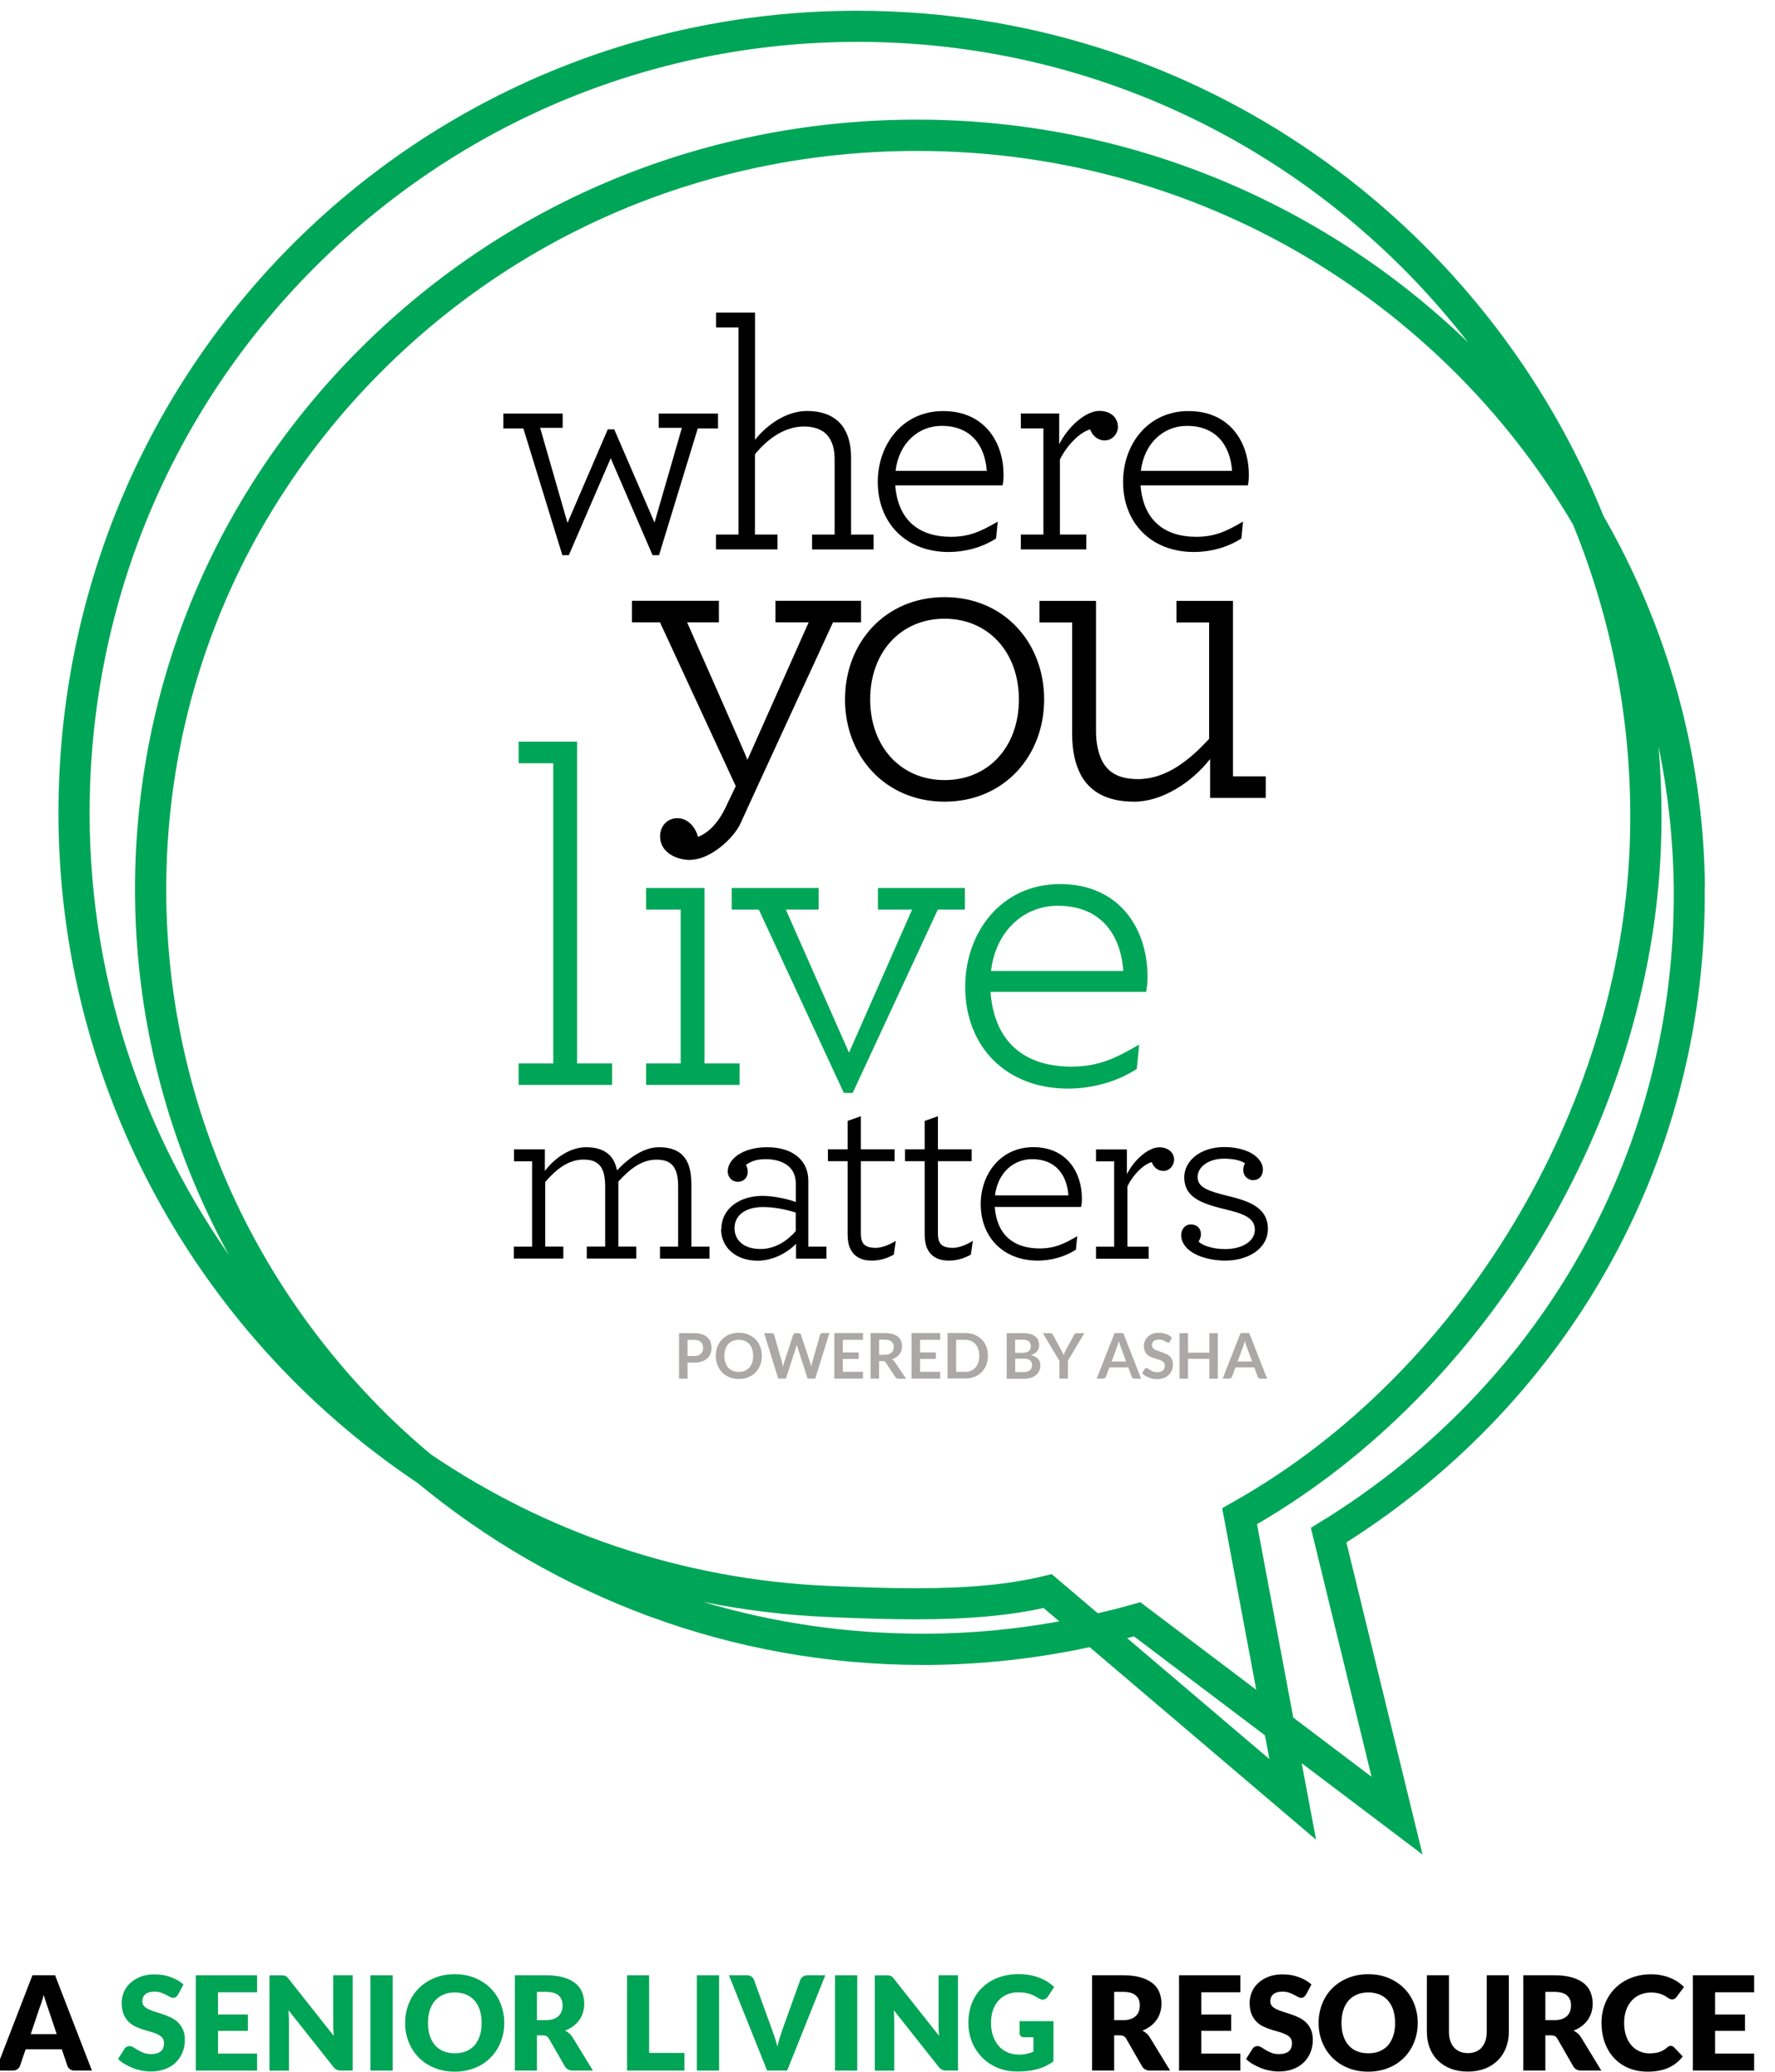 <?xml version="1.0" encoding="UTF-8"?>
<svg width="138" height="161" viewBox="0 0 138 161" fill="none" xmlns="http://www.w3.org/2000/svg">
<path d="M64.418 125.663C66.579 125.752 68.878 125.841 71.159 125.841C75.219 125.841 78.401 125.562 81.133 124.958L82.359 126C78.992 126.61 75.581 126.934 72.156 126.959H71.731C65.861 126.959 60.124 126.114 54.648 124.482C57.824 125.123 61.083 125.524 64.418 125.663ZM88.661 124.507L87.848 124.736C87.022 124.971 86.19 125.174 85.352 125.371L81.768 122.328L80.936 122.525C78.312 123.141 75.206 123.427 71.159 123.427C68.91 123.427 66.648 123.338 64.52 123.249C53.015 122.773 42.393 119.05 33.48 113.008C32.425 112.119 31.39 111.198 30.386 110.226C19.294 99.432 13.093 85.055 12.928 69.745C12.763 54.536 18.576 40.153 29.299 29.238C40.284 18.057 55.054 11.844 70.886 11.73H71.311C86.876 11.73 101.564 17.676 112.656 28.47C116.468 32.18 119.689 36.322 122.3 40.769C125.445 48.469 127.046 56.937 126.703 65.774C125.902 86.224 113.597 106.655 96.075 116.604L95.021 117.201L97.67 131.317L88.661 124.513V124.507ZM69.196 3.306C87.55 4.068 103.661 13.077 114.137 26.608C103.063 15.916 87.924 9.297 71.311 9.297H70.873C54.387 9.411 39.007 15.885 27.572 27.529C16.39 38.908 10.33 53.907 10.501 69.764C10.609 79.782 13.246 89.229 17.794 97.526C10.539 87.133 6.48 74.395 7.013 60.787C7.623 45.21 14.129 30.693 25.342 19.919C37.12 8.591 52.793 2.626 69.196 3.306ZM98.686 136.698L87.632 127.302C87.81 127.258 87.988 127.213 88.166 127.169L98.343 134.856L98.693 136.705L98.686 136.698ZM102.962 118.078L101.914 118.732L106.634 138.077L100.548 133.477L97.727 118.446C115.706 108.009 128.304 86.948 129.13 65.87C129.231 63.214 129.168 60.584 128.945 57.998C129.682 61.569 130.082 65.234 130.127 68.951C130.343 88.988 120.191 107.354 102.968 118.084M132.554 68.925C132.439 58.475 129.581 48.647 124.67 40.102C115.744 17.987 94.55 1.94 69.298 0.892C68.421 0.854 67.538 0.834 66.674 0.834C33.175 0.834 5.908 27.129 4.593 60.692C3.71 83.251 14.955 103.555 32.482 115.257C43.136 124.062 56.84 129.386 71.731 129.386H72.169C76.388 129.354 80.587 128.891 84.716 128.001L102.32 142.969L101.202 137.022L110.598 144.119L104.677 119.863C122.351 108.65 132.757 89.642 132.535 68.925" fill="#00A657"/>
<path d="M40.691 33.298H39.134V32.142H43.746V33.247H41.993L44.121 40.636L47.253 33.368H47.755L50.887 40.61L53.015 33.247H51.211V32.142H55.823V33.298H54.248L51.237 43.145H50.735L47.482 35.61L44.223 43.145H43.721L40.691 33.298Z" fill="black"/>
<path d="M55.671 25.452V24.296H58.701V34.175C59.73 32.891 61.236 31.939 62.735 31.939C64.038 31.939 64.914 32.364 65.467 33.069C65.944 33.698 66.166 34.55 66.166 35.534V41.544H67.919V42.7H63.136V41.544H64.889V35.712C64.889 34.88 64.711 34.308 64.362 33.876C63.962 33.374 63.307 33.145 62.507 33.145C61.001 33.145 59.673 34.099 58.695 35.306V41.538H60.448V42.694H55.665V41.538H57.418V25.452H55.665H55.671Z" fill="black"/>
<path d="M69.629 36.589H76.719C76.566 34.531 75.416 33.095 73.212 33.095C71.382 33.095 69.876 34.454 69.629 36.589ZM69.603 37.72C69.806 40.382 71.407 41.716 73.936 41.716C75.391 41.716 76.318 41.265 77.57 40.534L77.443 41.843C76.363 42.548 75.01 42.897 73.758 42.897C70.423 42.897 68.244 40.636 68.244 37.447C68.244 34.556 70.15 31.945 73.332 31.945C76.515 31.945 78.021 34.334 78.021 36.894C78.021 37.269 77.995 37.497 77.945 37.72H69.603Z" fill="black"/>
<path d="M86.921 33.145C86.921 33.724 86.47 34.225 85.892 34.225C85.314 34.225 84.913 33.825 84.761 33.368C83.935 33.597 82.957 34.6 82.404 35.706V41.538H84.456V42.694H79.367V41.538H81.121V33.292H79.367V32.135H82.347V34.524C83.096 33.063 84.45 31.932 85.479 31.932C86.406 31.932 86.908 32.51 86.908 33.139" fill="black"/>
<path d="M88.7 36.589H95.79C95.637 34.531 94.487 33.095 92.283 33.095C90.453 33.095 88.948 34.454 88.7 36.589ZM88.674 37.72C88.878 40.382 90.479 41.716 93.007 41.716C94.462 41.716 95.389 41.265 96.641 40.534L96.514 41.843C95.44 42.548 94.087 42.897 92.829 42.897C89.494 42.897 87.315 40.636 87.315 37.447C87.315 34.556 89.221 31.945 92.404 31.945C95.587 31.945 97.092 34.334 97.092 36.894C97.092 37.269 97.067 37.497 97.016 37.72H88.674Z" fill="black"/>
<path d="M40.322 82.641H43.016V59.313H40.322V57.636H44.865V82.641H47.59V84.312H40.322V82.641Z" fill="#00A657"/>
<path d="M50.233 82.641H52.92V70.685H50.233V69.008H54.775V82.641H57.501V84.312H50.233V82.641Z" fill="#00A657"/>
<path d="M58.993 70.685H56.884V69.008H63.644V70.685H61.096L66.007 81.803L70.912 70.685H68.256V69.008H75.016V70.685H72.913L66.293 84.935H65.607L58.993 70.685Z" fill="#00A657"/>
<path d="M77.049 75.456H87.334C87.118 72.464 85.447 70.387 82.245 70.387C79.59 70.387 77.411 72.356 77.049 75.456ZM77.01 77.095C77.303 80.958 79.628 82.889 83.3 82.889C85.409 82.889 86.749 82.235 88.566 81.174L88.382 83.067C86.819 84.09 84.856 84.598 83.039 84.598C78.205 84.598 75.041 81.32 75.041 76.689C75.041 72.496 77.805 68.703 82.417 68.703C87.029 68.703 89.214 72.165 89.214 75.882C89.214 76.428 89.176 76.759 89.106 77.083H77.004L77.01 77.095Z" fill="#00A657"/>
<path d="M39.96 96.878H41.37V90.246H39.96V89.318H42.361V90.995C43.13 89.985 44.337 89.153 45.551 89.153C46.662 89.153 47.348 89.534 47.711 90.201C47.831 90.423 47.914 90.684 47.971 90.951C48.937 89.921 50.112 89.153 51.217 89.153C52.469 89.153 53.13 89.617 53.473 90.385C53.676 90.849 53.752 91.415 53.752 92.043V96.878H55.163V97.812H51.313V96.878H52.723V92.183C52.723 91.675 52.66 91.275 52.539 90.97C52.297 90.385 51.834 90.118 51.046 90.118C49.896 90.118 48.987 90.824 48.079 91.815V96.872H49.47V97.805H45.62V96.872H47.05V92.177C47.05 91.669 46.986 91.268 46.866 90.963C46.624 90.379 46.16 90.112 45.373 90.112C44.166 90.112 43.213 90.9 42.387 91.853V96.872H43.797V97.805H39.947V96.872L39.96 96.878Z" fill="black"/>
<path d="M61.865 95.665V94.229C61.179 94.007 60.232 93.803 59.324 93.803C57.831 93.803 57.106 94.534 57.106 95.442C57.106 96.351 57.792 97.062 59.127 97.062C60.276 97.062 61.223 96.414 61.871 95.665M56.084 95.499C56.084 93.962 57.456 92.933 59.292 92.933C60.219 92.933 61.471 93.238 61.871 93.416V91.999C61.871 91.516 61.731 91.091 61.465 90.785C61.083 90.36 60.435 90.08 59.527 90.08C58.72 90.08 58.32 90.303 57.996 90.525C58.078 90.684 58.136 90.849 58.136 91.071C58.136 91.497 57.831 91.84 57.367 91.84C56.903 91.84 56.579 91.478 56.579 91.033C56.579 90.08 57.729 89.153 59.641 89.153C60.791 89.153 61.681 89.496 62.221 90.08C62.646 90.525 62.843 91.109 62.843 91.757V96.878H64.253V97.812H61.89V96.656C61.185 97.386 60.054 97.971 58.904 97.971C57.189 97.971 56.058 96.922 56.058 95.506" fill="black"/>
<path d="M66.103 97.037C65.963 96.751 65.899 96.351 65.899 95.944V90.239H64.368V89.312H65.899V87.107L66.928 86.745V89.312H69.552V90.239H66.928V95.843C66.928 96.128 66.966 96.351 67.049 96.529C67.208 96.834 67.532 96.973 68.097 96.973C68.58 96.973 69.184 96.713 69.647 96.427L69.489 97.501C69.108 97.704 68.561 97.964 67.773 97.964C66.948 97.964 66.382 97.64 66.103 97.031" fill="black"/>
<path d="M72.093 97.037C71.954 96.751 71.89 96.351 71.89 95.944V90.239H70.359V89.312H71.89V87.107L72.919 86.745V89.312H75.543V90.239H72.919V95.843C72.919 96.128 72.957 96.351 73.04 96.529C73.199 96.834 73.523 96.973 74.088 96.973C74.571 96.973 75.174 96.713 75.638 96.427L75.479 97.501C75.098 97.704 74.552 97.964 73.764 97.964C72.938 97.964 72.373 97.64 72.093 97.031" fill="black"/>
<path d="M77.36 92.895H83.065C82.944 91.237 82.016 90.08 80.244 90.08C78.77 90.08 77.563 91.173 77.36 92.895ZM77.341 93.803C77.5 95.951 78.789 97.018 80.829 97.018C81.998 97.018 82.747 96.656 83.751 96.065L83.649 97.113C82.785 97.678 81.692 97.964 80.682 97.964C78.001 97.964 76.248 96.141 76.248 93.575C76.248 91.249 77.779 89.147 80.339 89.147C82.9 89.147 84.113 91.071 84.113 93.13C84.113 93.435 84.094 93.613 84.049 93.797H77.334L77.341 93.803Z" fill="black"/>
<path d="M91.279 90.125C91.279 90.589 90.917 90.995 90.453 90.995C89.989 90.995 89.665 90.671 89.545 90.309C88.878 90.493 88.09 91.3 87.651 92.189V96.884H89.303V97.818H85.212V96.884H86.622V90.252H85.212V89.324H87.613V91.243C88.217 90.068 89.31 89.159 90.135 89.159C90.879 89.159 91.285 89.623 91.285 90.131" fill="black"/>
<path d="M97.467 91.719C97.022 91.719 96.66 91.395 96.66 90.932C96.66 90.792 96.679 90.589 96.799 90.404C96.475 90.182 95.891 90.042 95.167 90.042C93.877 90.042 93.109 90.747 93.109 91.459C93.109 92.31 93.998 92.571 95.446 92.933C96.996 93.314 98.572 93.784 98.572 95.499C98.572 97.037 97.041 97.964 95.262 97.964C94.055 97.964 92.88 97.602 92.295 97.011C92.016 96.725 91.832 96.382 91.832 95.982C91.832 95.538 92.136 95.15 92.581 95.15C93.083 95.15 93.369 95.493 93.369 95.9C93.369 96.103 93.305 96.287 93.185 96.484C93.426 96.745 94.195 97.069 95.243 97.069C96.552 97.069 97.562 96.484 97.562 95.55C97.562 94.616 96.571 94.299 95.402 94.013C93.483 93.549 92.073 93.104 92.073 91.484C92.073 90.214 93.325 89.14 95.18 89.14C96.368 89.14 97.276 89.483 97.759 89.972C98.038 90.252 98.184 90.557 98.184 90.9C98.184 91.383 97.879 91.707 97.46 91.707" fill="black"/>
<path d="M53.682 66.829C52.482 66.829 51.319 66.174 51.319 65.005C51.319 64.167 51.904 63.582 52.666 63.582C53.505 63.582 54.083 64.313 54.267 65.037C54.921 64.783 55.741 64.148 56.402 62.769C57.062 61.391 57.202 61.092 57.202 61.092L51.313 48.367H49.134V46.69H55.893V48.367H53.422C53.422 48.367 58.149 59.046 58.111 59.046L62.869 48.367H60.289V46.69H66.941V48.367H64.762C64.762 48.367 58.091 62.826 57.577 63.976C57.062 65.132 55.214 66.816 53.689 66.816" fill="black"/>
<path d="M79.215 54.352C79.215 50.705 76.852 48.081 73.434 48.081C70.016 48.081 67.653 50.705 67.653 54.352C67.653 57.998 70.016 60.622 73.434 60.622C76.852 60.622 79.215 58.036 79.215 54.352ZM65.696 54.352C65.696 49.943 68.821 46.404 73.44 46.404C78.059 46.404 81.178 49.943 81.178 54.352C81.178 58.761 78.052 62.299 73.44 62.299C68.828 62.299 65.696 58.761 65.696 54.352Z" fill="black"/>
<path d="M84.05 60.254C83.579 59.377 83.357 58.322 83.357 57.083V48.373H80.816V46.696H85.212V56.829C85.212 57.776 85.396 58.544 85.682 59.123C86.191 60.107 87.099 60.546 88.478 60.546C90.657 60.546 92.474 59.084 94.005 57.414V48.373H91.463V46.696H95.86V60.33H98.407V62.007H94.081V58.983C92.664 60.806 90.339 62.299 88.192 62.299C86.044 62.299 84.774 61.53 84.05 60.26" fill="black"/>
<path d="M53.454 105.893V107.138H52.793V103.6H53.943C54.178 103.6 54.381 103.625 54.559 103.682C54.731 103.739 54.877 103.816 54.985 103.917C55.093 104.019 55.182 104.133 55.233 104.273C55.283 104.413 55.315 104.565 55.315 104.73C55.315 104.896 55.29 105.061 55.233 105.201C55.175 105.34 55.093 105.467 54.978 105.569C54.864 105.671 54.724 105.753 54.553 105.81C54.381 105.868 54.178 105.893 53.949 105.893H53.454ZM53.454 105.378H53.949C54.07 105.378 54.178 105.366 54.267 105.334C54.356 105.302 54.432 105.258 54.489 105.207C54.546 105.15 54.591 105.08 54.623 105.004C54.654 104.921 54.667 104.832 54.667 104.737C54.667 104.641 54.654 104.559 54.623 104.483C54.591 104.406 54.546 104.343 54.489 104.286C54.432 104.235 54.356 104.19 54.267 104.165C54.178 104.14 54.07 104.121 53.949 104.121H53.454V105.391V105.378Z" fill="#ACA8A8"/>
<path d="M59.229 105.366C59.229 105.626 59.184 105.868 59.102 106.084C59.013 106.306 58.892 106.497 58.739 106.655C58.581 106.814 58.396 106.941 58.174 107.03C57.952 107.119 57.71 107.164 57.443 107.164C57.177 107.164 56.929 107.119 56.713 107.03C56.497 106.941 56.3 106.814 56.147 106.655C55.995 106.497 55.868 106.306 55.779 106.084C55.69 105.861 55.652 105.62 55.652 105.366C55.652 105.112 55.696 104.864 55.779 104.648C55.868 104.426 55.989 104.235 56.147 104.076C56.306 103.917 56.497 103.79 56.713 103.701C56.929 103.612 57.177 103.568 57.443 103.568C57.71 103.568 57.952 103.612 58.174 103.708C58.396 103.797 58.581 103.924 58.739 104.082C58.898 104.241 59.019 104.432 59.102 104.654C59.19 104.877 59.229 105.118 59.229 105.372V105.366ZM58.555 105.366C58.555 105.169 58.53 104.997 58.479 104.845C58.428 104.692 58.352 104.559 58.257 104.451C58.161 104.343 58.041 104.26 57.907 104.203C57.774 104.146 57.615 104.121 57.443 104.121C57.272 104.121 57.113 104.146 56.973 104.203C56.834 104.26 56.719 104.343 56.617 104.451C56.522 104.559 56.446 104.692 56.395 104.845C56.344 104.997 56.319 105.175 56.319 105.366C56.319 105.556 56.344 105.734 56.395 105.887C56.446 106.039 56.522 106.173 56.617 106.281C56.713 106.389 56.834 106.471 56.973 106.528C57.113 106.586 57.266 106.611 57.443 106.611C57.621 106.611 57.774 106.586 57.907 106.528C58.041 106.471 58.161 106.389 58.257 106.281C58.352 106.173 58.428 106.046 58.479 105.887C58.53 105.734 58.555 105.556 58.555 105.366Z" fill="#ACA8A8"/>
<path d="M59.419 103.6H59.972C60.029 103.6 60.073 103.612 60.118 103.638C60.156 103.663 60.181 103.701 60.194 103.746L60.797 105.861C60.81 105.912 60.823 105.969 60.836 106.033C60.848 106.096 60.861 106.16 60.874 106.23C60.886 106.16 60.899 106.096 60.918 106.033C60.937 105.969 60.95 105.912 60.969 105.861L61.661 103.746C61.674 103.708 61.7 103.676 61.738 103.644C61.776 103.612 61.82 103.6 61.877 103.6H62.068C62.125 103.6 62.17 103.612 62.208 103.638C62.246 103.663 62.271 103.701 62.284 103.746L62.977 105.861C63.015 105.963 63.04 106.084 63.072 106.211C63.085 106.147 63.097 106.084 63.11 106.026C63.123 105.969 63.135 105.912 63.148 105.861L63.752 103.746C63.764 103.708 63.79 103.67 63.828 103.638C63.866 103.606 63.917 103.593 63.968 103.593H64.482L63.383 107.132H62.786L62.011 104.718C62.011 104.718 61.992 104.654 61.979 104.616C61.967 104.578 61.96 104.54 61.947 104.502C61.935 104.54 61.928 104.578 61.916 104.616C61.903 104.654 61.897 104.686 61.884 104.718L61.102 107.132H60.505L59.406 103.593L59.419 103.6Z" fill="#ACA8A8"/>
<path d="M67.094 103.6V104.121H65.525V105.099H66.757V105.607H65.525V106.605H67.094V107.132H64.864V103.593H67.094V103.6Z" fill="#ACA8A8"/>
<path d="M68.345 105.753V107.132H67.684V103.593H68.764C69.005 103.593 69.215 103.619 69.387 103.669C69.558 103.72 69.698 103.79 69.812 103.879C69.92 103.968 70.003 104.076 70.054 104.203C70.105 104.33 70.13 104.464 70.13 104.616C70.13 104.737 70.111 104.851 70.079 104.953C70.047 105.061 69.996 105.156 69.927 105.245C69.863 105.334 69.781 105.404 69.679 105.474C69.584 105.537 69.469 105.588 69.349 105.633C69.431 105.677 69.501 105.747 69.564 105.836L70.448 107.145H69.857C69.8 107.145 69.749 107.132 69.711 107.113C69.672 107.087 69.634 107.056 69.609 107.017L68.866 105.887C68.84 105.842 68.808 105.817 68.777 105.798C68.745 105.779 68.694 105.772 68.631 105.772H68.351L68.345 105.753ZM68.345 105.283H68.758C68.885 105.283 68.993 105.27 69.082 105.239C69.171 105.207 69.247 105.162 69.31 105.112C69.374 105.061 69.412 104.991 69.444 104.915C69.476 104.838 69.488 104.756 69.488 104.667C69.488 104.489 69.431 104.349 69.31 104.254C69.19 104.159 69.012 104.108 68.77 104.108H68.351V105.283H68.345Z" fill="#ACA8A8"/>
<path d="M73.097 103.6V104.121H71.528V105.099H72.76V105.607H71.528V106.605H73.097V107.132H70.867V103.593H73.097V103.6Z" fill="#ACA8A8"/>
<path d="M76.807 105.366C76.807 105.626 76.763 105.861 76.68 106.077C76.591 106.293 76.471 106.477 76.318 106.636C76.159 106.795 75.975 106.916 75.753 106.998C75.53 107.087 75.289 107.125 75.022 107.125H73.669V103.587H75.022C75.289 103.587 75.53 103.631 75.753 103.72C75.975 103.809 76.159 103.93 76.318 104.082C76.477 104.235 76.598 104.425 76.68 104.641C76.769 104.857 76.807 105.099 76.807 105.353V105.366ZM76.134 105.366C76.134 105.169 76.109 104.997 76.058 104.845C76.007 104.692 75.931 104.559 75.835 104.451C75.74 104.343 75.626 104.26 75.486 104.203C75.346 104.146 75.194 104.121 75.022 104.121H74.336V106.611H75.022C75.194 106.611 75.353 106.585 75.486 106.528C75.626 106.471 75.74 106.389 75.835 106.281C75.931 106.173 76.007 106.045 76.058 105.887C76.109 105.734 76.134 105.556 76.134 105.366Z" fill="#ACA8A8"/>
<path d="M78.268 107.138V103.6H79.488C79.716 103.6 79.92 103.625 80.079 103.663C80.237 103.701 80.377 103.771 80.485 103.854C80.593 103.936 80.669 104.032 80.714 104.152C80.765 104.267 80.79 104.4 80.79 104.546C80.79 104.629 80.778 104.711 80.752 104.788C80.727 104.864 80.689 104.934 80.638 104.997C80.587 105.061 80.523 105.124 80.441 105.175C80.365 105.226 80.269 105.277 80.155 105.315C80.638 105.423 80.885 105.683 80.885 106.103C80.885 106.255 80.86 106.395 80.803 106.522C80.746 106.649 80.663 106.757 80.555 106.852C80.447 106.941 80.314 107.017 80.148 107.068C79.99 107.119 79.805 107.145 79.602 107.145H78.268V107.138ZM78.929 105.131H79.456C79.678 105.131 79.85 105.093 79.964 105.01C80.079 104.927 80.136 104.8 80.136 104.622C80.136 104.445 80.085 104.305 79.977 104.229C79.869 104.152 79.71 104.108 79.488 104.108H78.922V105.131H78.929ZM78.929 105.588V106.624H79.596C79.716 106.624 79.818 106.611 79.901 106.579C79.983 106.547 80.047 106.509 80.098 106.465C80.148 106.42 80.18 106.357 80.206 106.293C80.231 106.23 80.237 106.16 80.237 106.084C80.237 106.007 80.225 105.937 80.199 105.874C80.174 105.81 80.136 105.76 80.085 105.715C80.034 105.671 79.964 105.639 79.882 105.613C79.799 105.588 79.704 105.582 79.583 105.582H78.916L78.929 105.588Z" fill="#ACA8A8"/>
<path d="M83.026 105.76V107.132H82.366V105.76L81.076 103.6H81.654C81.712 103.6 81.756 103.612 81.788 103.644C81.82 103.669 81.851 103.708 81.87 103.752L82.518 104.934C82.556 105.004 82.588 105.067 82.614 105.131C82.639 105.194 82.664 105.258 82.69 105.315C82.709 105.251 82.734 105.188 82.76 105.131C82.785 105.067 82.817 105.004 82.855 104.934L83.497 103.752C83.516 103.714 83.541 103.682 83.579 103.65C83.617 103.619 83.662 103.606 83.719 103.606H84.303L83.014 105.766L83.026 105.76Z" fill="#ACA8A8"/>
<path d="M88.712 107.138H88.204C88.147 107.138 88.102 107.125 88.064 107.094C88.026 107.062 88.001 107.03 87.988 106.986L87.721 106.261H86.254L85.987 106.986C85.974 107.024 85.949 107.056 85.911 107.087C85.873 107.119 85.828 107.132 85.771 107.132H85.263L86.654 103.593H87.327L88.719 107.132L88.712 107.138ZM86.425 105.804H87.55L87.118 104.629C87.099 104.578 87.08 104.514 87.054 104.445C87.029 104.375 87.01 104.298 86.984 104.216C86.959 104.298 86.94 104.375 86.915 104.451C86.889 104.521 86.87 104.584 86.851 104.641L86.419 105.81L86.425 105.804Z" fill="#ACA8A8"/>
<path d="M90.968 104.241C90.949 104.279 90.93 104.305 90.904 104.318C90.879 104.33 90.853 104.343 90.822 104.343C90.79 104.343 90.752 104.33 90.713 104.305C90.675 104.279 90.625 104.254 90.567 104.222C90.51 104.19 90.447 104.165 90.37 104.14C90.294 104.114 90.212 104.102 90.11 104.102C90.021 104.102 89.939 104.114 89.869 104.133C89.799 104.152 89.742 104.184 89.697 104.222C89.653 104.26 89.614 104.305 89.595 104.362C89.57 104.419 89.564 104.476 89.564 104.54C89.564 104.622 89.589 104.692 89.633 104.75C89.678 104.807 89.742 104.851 89.818 104.889C89.894 104.927 89.983 104.966 90.078 104.997C90.174 105.029 90.275 105.061 90.377 105.099C90.478 105.137 90.58 105.175 90.675 105.22C90.771 105.264 90.86 105.328 90.936 105.398C91.012 105.467 91.076 105.556 91.12 105.658C91.165 105.76 91.19 105.887 91.19 106.033C91.19 106.192 91.165 106.344 91.107 106.484C91.05 106.624 90.974 106.744 90.866 106.846C90.758 106.948 90.631 107.03 90.478 107.087C90.326 107.145 90.154 107.176 89.957 107.176C89.843 107.176 89.735 107.164 89.627 107.145C89.519 107.119 89.411 107.094 89.309 107.049C89.208 107.005 89.113 106.96 89.03 106.903C88.941 106.846 88.865 106.782 88.795 106.713L88.986 106.395C88.986 106.395 89.024 106.35 89.049 106.338C89.074 106.325 89.1 106.312 89.132 106.312C89.17 106.312 89.214 106.331 89.265 106.363C89.316 106.395 89.367 106.433 89.43 106.478C89.494 106.516 89.57 106.554 89.659 106.586C89.748 106.617 89.85 106.636 89.97 106.636C90.161 106.636 90.301 106.592 90.409 106.503C90.51 106.414 90.561 106.287 90.561 106.122C90.561 106.026 90.536 105.95 90.491 105.893C90.447 105.836 90.383 105.785 90.307 105.747C90.231 105.709 90.142 105.671 90.046 105.645C89.951 105.62 89.85 105.588 89.748 105.556C89.646 105.525 89.545 105.486 89.449 105.442C89.354 105.398 89.265 105.334 89.189 105.264C89.113 105.188 89.049 105.099 89.005 104.991C88.96 104.883 88.935 104.743 88.935 104.584C88.935 104.457 88.96 104.33 89.011 104.21C89.062 104.089 89.138 103.981 89.233 103.886C89.335 103.79 89.456 103.714 89.595 103.657C89.735 103.6 89.9 103.574 90.085 103.574C90.294 103.574 90.485 103.606 90.663 103.67C90.841 103.733 90.987 103.828 91.114 103.943L90.955 104.254L90.968 104.241Z" fill="#ACA8A8"/>
<path d="M94.684 107.138H94.023V105.594H92.365V107.138H91.705V103.6H92.365V105.118H94.023V103.6H94.684V107.138Z" fill="#ACA8A8"/>
<path d="M98.509 107.138H98.001C97.943 107.138 97.899 107.125 97.861 107.094C97.823 107.062 97.797 107.03 97.784 106.986L97.518 106.261H96.05L95.783 106.986C95.771 107.024 95.745 107.056 95.707 107.087C95.669 107.119 95.624 107.132 95.567 107.132H95.059L96.45 103.593H97.124L98.515 107.132L98.509 107.138ZM96.222 105.804H97.346L96.914 104.629C96.895 104.578 96.876 104.514 96.851 104.445C96.825 104.375 96.806 104.298 96.781 104.216C96.755 104.298 96.736 104.375 96.711 104.451C96.685 104.521 96.666 104.584 96.647 104.641L96.215 105.81L96.222 105.804Z" fill="#ACA8A8"/>
<path d="M7.147 160.909H5.813C5.667 160.909 5.54 160.878 5.444 160.808C5.349 160.738 5.279 160.649 5.241 160.541L4.803 159.251H1.995L1.556 160.541C1.524 160.636 1.455 160.719 1.359 160.795C1.264 160.871 1.143 160.909 0.997 160.909H-0.343L2.522 153.502H4.282L7.147 160.909ZM2.389 158.076H4.409L3.729 156.049C3.684 155.922 3.634 155.77 3.576 155.592C3.519 155.421 3.456 155.23 3.399 155.027C3.341 155.236 3.291 155.427 3.233 155.598C3.176 155.77 3.119 155.929 3.068 156.056L2.389 158.076Z" fill="black"/>
<path d="M13.836 155.008C13.786 155.09 13.735 155.147 13.678 155.192C13.62 155.236 13.55 155.255 13.462 155.255C13.385 155.255 13.303 155.23 13.207 155.179C13.118 155.128 13.017 155.078 12.902 155.014C12.788 154.95 12.661 154.9 12.515 154.849C12.369 154.798 12.204 154.773 12.02 154.773C11.695 154.773 11.46 154.842 11.302 154.976C11.143 155.109 11.066 155.3 11.066 155.535C11.066 155.681 11.111 155.808 11.206 155.903C11.302 156.005 11.429 156.088 11.581 156.158C11.734 156.227 11.911 156.291 12.108 156.354C12.305 156.412 12.509 156.482 12.718 156.551C12.928 156.621 13.125 156.71 13.328 156.806C13.525 156.907 13.703 157.028 13.855 157.18C14.008 157.333 14.135 157.517 14.23 157.739C14.326 157.955 14.37 158.222 14.37 158.527C14.37 158.87 14.313 159.188 14.192 159.486C14.071 159.785 13.9 160.046 13.678 160.268C13.455 160.49 13.176 160.662 12.845 160.789C12.515 160.916 12.14 160.979 11.721 160.979C11.492 160.979 11.257 160.954 11.016 160.91C10.774 160.865 10.546 160.795 10.323 160.706C10.101 160.617 9.891 160.516 9.694 160.401C9.497 160.281 9.326 160.154 9.18 160.007L9.688 159.207C9.726 159.143 9.777 159.099 9.847 159.061C9.917 159.023 9.987 159.004 10.063 159.004C10.164 159.004 10.266 159.035 10.368 159.099C10.469 159.162 10.59 159.232 10.717 159.315C10.851 159.391 10.997 159.461 11.168 159.531C11.34 159.601 11.537 159.626 11.765 159.626C12.077 159.626 12.318 159.556 12.49 159.423C12.661 159.29 12.75 159.067 12.75 158.769C12.75 158.597 12.706 158.457 12.61 158.349C12.515 158.241 12.388 158.152 12.236 158.082C12.083 158.013 11.905 157.949 11.708 157.892C11.511 157.841 11.308 157.778 11.105 157.714C10.895 157.65 10.698 157.568 10.501 157.473C10.304 157.377 10.126 157.25 9.974 157.091C9.821 156.933 9.694 156.736 9.599 156.501C9.504 156.266 9.459 155.973 9.459 155.63C9.459 155.351 9.516 155.084 9.624 154.817C9.739 154.55 9.898 154.315 10.12 154.112C10.342 153.909 10.603 153.743 10.92 153.616C11.238 153.496 11.594 153.432 12 153.432C12.229 153.432 12.451 153.451 12.661 153.483C12.877 153.521 13.08 153.572 13.271 153.642C13.462 153.712 13.646 153.794 13.811 153.89C13.976 153.985 14.129 154.093 14.262 154.22L13.836 155.02V155.008Z" fill="#00A455"/>
<path d="M19.986 153.502V154.823H16.949V156.551H19.274V157.822H16.949V159.588H19.986V160.909H15.221V153.502H19.986Z" fill="#00A455"/>
<path d="M22.051 153.515C22.102 153.521 22.146 153.534 22.191 153.553C22.235 153.572 22.273 153.597 22.305 153.629C22.343 153.661 22.381 153.705 22.432 153.769L25.951 158.216C25.939 158.076 25.926 157.936 25.92 157.803C25.913 157.669 25.907 157.542 25.907 157.422V153.502H27.419V160.909H26.523C26.39 160.909 26.282 160.89 26.186 160.846C26.098 160.808 26.009 160.732 25.92 160.624L22.425 156.215C22.438 156.342 22.445 156.469 22.451 156.596C22.457 156.723 22.464 156.837 22.464 156.945V160.916H20.952V153.508H21.854C21.93 153.508 21.994 153.508 22.044 153.521L22.051 153.515Z" fill="#00A455"/>
<path d="M30.526 160.909H28.798V153.502H30.526V160.909Z" fill="#00A455"/>
<path d="M39.204 157.206C39.204 157.739 39.108 158.241 38.924 158.699C38.74 159.162 38.479 159.563 38.143 159.899C37.806 160.242 37.406 160.509 36.929 160.7C36.453 160.89 35.932 160.992 35.354 160.992C34.776 160.992 34.255 160.897 33.778 160.7C33.302 160.503 32.895 160.242 32.559 159.899C32.222 159.556 31.961 159.156 31.777 158.699C31.593 158.241 31.498 157.739 31.498 157.206C31.498 156.672 31.593 156.17 31.777 155.713C31.961 155.249 32.222 154.849 32.559 154.512C32.895 154.175 33.302 153.909 33.778 153.712C34.255 153.515 34.776 153.419 35.354 153.419C35.932 153.419 36.453 153.515 36.929 153.712C37.406 153.909 37.806 154.175 38.143 154.512C38.479 154.849 38.74 155.249 38.924 155.713C39.108 156.177 39.204 156.672 39.204 157.199V157.206ZM37.444 157.206C37.444 156.837 37.399 156.513 37.304 156.215C37.209 155.922 37.075 155.675 36.898 155.471C36.72 155.268 36.504 155.109 36.243 155.001C35.983 154.893 35.691 154.836 35.367 154.836C35.042 154.836 34.738 154.887 34.477 155.001C34.217 155.116 34.001 155.268 33.823 155.471C33.645 155.675 33.511 155.922 33.416 156.215C33.321 156.507 33.276 156.837 33.276 157.206C33.276 157.574 33.321 157.905 33.416 158.197C33.511 158.489 33.645 158.737 33.823 158.94C34.001 159.143 34.217 159.296 34.477 159.404C34.738 159.512 35.03 159.563 35.367 159.563C35.703 159.563 35.989 159.512 36.243 159.404C36.497 159.296 36.72 159.143 36.898 158.94C37.075 158.737 37.209 158.489 37.304 158.197C37.399 157.905 37.444 157.574 37.444 157.206Z" fill="#00A455"/>
<path d="M41.745 158.171V160.909H40.03V153.502H42.438C42.971 153.502 43.429 153.559 43.81 153.667C44.185 153.775 44.496 153.934 44.737 154.125C44.979 154.321 45.15 154.55 45.258 154.823C45.366 155.09 45.423 155.382 45.423 155.7C45.423 155.941 45.392 156.17 45.328 156.38C45.265 156.596 45.169 156.793 45.042 156.971C44.915 157.155 44.756 157.314 44.572 157.453C44.388 157.593 44.172 157.714 43.937 157.803C44.051 157.86 44.159 157.93 44.261 158.019C44.362 158.108 44.445 158.209 44.521 158.33L46.097 160.909H44.54C44.255 160.909 44.045 160.801 43.918 160.585L42.685 158.438C42.628 158.343 42.565 158.273 42.495 158.235C42.425 158.197 42.317 158.171 42.19 158.171H41.751H41.745ZM41.745 156.99H42.438C42.673 156.99 42.87 156.958 43.035 156.901C43.2 156.844 43.333 156.761 43.441 156.653C43.549 156.545 43.626 156.424 43.67 156.285C43.715 156.145 43.74 155.992 43.74 155.827C43.74 155.503 43.632 155.249 43.422 155.065C43.213 154.881 42.882 154.792 42.438 154.792H41.745V156.99Z" fill="#00A455"/>
<path d="M50.468 159.537H53.212V160.909H48.752V153.502H50.468V159.537Z" fill="#00A455"/>
<path d="M55.906 160.909H54.178V153.502H55.906V160.909Z" fill="#00A455"/>
<path d="M56.668 153.502H58.053C58.199 153.502 58.326 153.534 58.421 153.604C58.517 153.673 58.587 153.762 58.625 153.87L60.06 157.835C60.124 158.006 60.188 158.197 60.257 158.4C60.321 158.603 60.384 158.819 60.442 159.042C60.486 158.819 60.543 158.603 60.607 158.4C60.67 158.197 60.734 158.006 60.791 157.835L62.214 153.87C62.246 153.775 62.316 153.693 62.411 153.616C62.506 153.54 62.627 153.502 62.773 153.502H64.164L61.198 160.909H59.641L56.674 153.502H56.668Z" fill="#00A455"/>
<path d="M66.648 160.909H64.92V153.502H66.648V160.909Z" fill="#00A455"/>
<path d="M69.113 153.515C69.164 153.521 69.209 153.534 69.253 153.553C69.291 153.572 69.336 153.597 69.367 153.629C69.406 153.661 69.444 153.705 69.494 153.769L73.014 158.216C73.001 158.076 72.989 157.936 72.982 157.803C72.976 157.669 72.969 157.542 72.969 157.422V153.502H74.481V160.909H73.586C73.452 160.909 73.344 160.89 73.249 160.846C73.16 160.808 73.071 160.732 72.982 160.624L69.488 156.215C69.501 156.342 69.507 156.469 69.513 156.596C69.52 156.723 69.526 156.837 69.526 156.945V160.916H68.014V153.508H68.916C68.993 153.508 69.056 153.508 69.107 153.521L69.113 153.515Z" fill="#00A455"/>
<path d="M79.196 159.671C79.431 159.671 79.64 159.652 79.825 159.607C80.009 159.569 80.18 159.512 80.346 159.442V158.318H79.615C79.507 158.318 79.424 158.292 79.361 158.229C79.297 158.171 79.272 158.095 79.272 158.013V157.066H81.902V160.192C81.711 160.331 81.514 160.452 81.311 160.547C81.108 160.649 80.885 160.732 80.657 160.795C80.422 160.859 80.18 160.91 79.913 160.935C79.653 160.967 79.367 160.979 79.069 160.979C78.529 160.979 78.027 160.884 77.563 160.694C77.099 160.503 76.705 160.236 76.369 159.899C76.032 159.563 75.765 159.163 75.575 158.699C75.384 158.235 75.289 157.733 75.289 157.193C75.289 156.653 75.377 156.132 75.562 155.668C75.746 155.205 76.007 154.804 76.35 154.474C76.693 154.137 77.099 153.877 77.582 153.693C78.065 153.508 78.605 153.413 79.202 153.413C79.507 153.413 79.799 153.438 80.072 153.489C80.346 153.54 80.593 153.61 80.822 153.699C81.051 153.788 81.26 153.89 81.451 154.017C81.641 154.137 81.813 154.271 81.959 154.411L81.464 155.166C81.413 155.236 81.362 155.294 81.292 155.332C81.229 155.37 81.152 155.395 81.076 155.395C80.975 155.395 80.867 155.363 80.758 155.294C80.625 155.211 80.498 155.141 80.377 155.084C80.257 155.027 80.136 154.976 80.009 154.938C79.882 154.9 79.748 154.874 79.615 154.855C79.475 154.836 79.323 154.83 79.145 154.83C78.821 154.83 78.535 154.887 78.275 155.001C78.014 155.116 77.798 155.274 77.614 155.484C77.43 155.694 77.29 155.942 77.195 156.227C77.093 156.52 77.048 156.837 77.048 157.193C77.048 157.587 77.099 157.936 77.213 158.241C77.322 158.546 77.474 158.8 77.665 159.016C77.855 159.226 78.084 159.385 78.344 159.499C78.605 159.614 78.897 159.664 79.208 159.664L79.196 159.671Z" fill="#00A455"/>
<path d="M86.622 158.171V160.909H84.907V153.502H87.314C87.848 153.502 88.306 153.559 88.687 153.667C89.062 153.775 89.373 153.934 89.614 154.125C89.856 154.315 90.027 154.55 90.135 154.823C90.243 155.09 90.3 155.382 90.3 155.7C90.3 155.941 90.269 156.17 90.205 156.38C90.142 156.589 90.046 156.793 89.919 156.971C89.792 157.155 89.633 157.314 89.449 157.453C89.265 157.593 89.055 157.714 88.814 157.803C88.928 157.86 89.036 157.93 89.138 158.019C89.239 158.101 89.322 158.209 89.398 158.33L90.974 160.909H89.417C89.131 160.909 88.922 160.801 88.795 160.585L87.562 158.438C87.511 158.343 87.442 158.273 87.372 158.235C87.302 158.197 87.194 158.171 87.067 158.171H86.628H86.622ZM86.622 156.99H87.314C87.55 156.99 87.746 156.958 87.912 156.901C88.077 156.844 88.21 156.761 88.318 156.653C88.426 156.545 88.502 156.424 88.547 156.285C88.591 156.145 88.617 155.992 88.617 155.827C88.617 155.503 88.509 155.249 88.299 155.065C88.09 154.881 87.759 154.792 87.314 154.792H86.622V156.99Z" fill="black"/>
<path d="M96.431 153.502V154.823H93.394V156.551H95.72V157.822H93.394V159.588H96.431V160.909H91.666V153.502H96.431Z" fill="black"/>
<path d="M101.532 155.008C101.481 155.09 101.431 155.147 101.373 155.192C101.316 155.236 101.246 155.255 101.157 155.255C101.081 155.255 100.999 155.23 100.903 155.179C100.814 155.128 100.713 155.078 100.598 155.014C100.484 154.95 100.357 154.9 100.211 154.849C100.065 154.798 99.9 154.773 99.715 154.773C99.391 154.773 99.156 154.842 98.997 154.976C98.838 155.109 98.762 155.3 98.762 155.535C98.762 155.681 98.813 155.808 98.902 155.903C98.997 156.005 99.124 156.088 99.277 156.158C99.429 156.227 99.607 156.291 99.804 156.354C100.001 156.412 100.204 156.482 100.414 156.551C100.624 156.621 100.821 156.71 101.024 156.806C101.221 156.907 101.399 157.028 101.551 157.18C101.704 157.333 101.831 157.517 101.926 157.739C102.021 157.955 102.066 158.222 102.066 158.527C102.066 158.87 102.009 159.188 101.888 159.486C101.767 159.785 101.596 160.046 101.373 160.268C101.145 160.49 100.871 160.662 100.541 160.789C100.211 160.916 99.836 160.979 99.417 160.979C99.188 160.979 98.953 160.954 98.712 160.91C98.47 160.865 98.241 160.795 98.019 160.706C97.797 160.617 97.587 160.516 97.39 160.401C97.193 160.287 97.022 160.154 96.876 160.007L97.384 159.207C97.422 159.143 97.473 159.099 97.543 159.061C97.612 159.023 97.682 159.004 97.758 159.004C97.86 159.004 97.962 159.035 98.064 159.099C98.165 159.162 98.286 159.232 98.413 159.315C98.54 159.398 98.692 159.461 98.864 159.531C99.035 159.601 99.232 159.626 99.461 159.626C99.772 159.626 100.014 159.556 100.185 159.423C100.357 159.283 100.446 159.067 100.446 158.769C100.446 158.597 100.395 158.457 100.306 158.349C100.211 158.241 100.09 158.152 99.931 158.082C99.779 158.013 99.601 157.949 99.404 157.892C99.207 157.841 99.004 157.778 98.8 157.714C98.591 157.65 98.394 157.568 98.197 157.473C98 157.377 97.822 157.25 97.67 157.091C97.517 156.933 97.39 156.736 97.295 156.501C97.2 156.266 97.155 155.973 97.155 155.63C97.155 155.351 97.212 155.084 97.32 154.817C97.428 154.55 97.593 154.315 97.816 154.112C98.032 153.902 98.299 153.743 98.616 153.616C98.934 153.496 99.29 153.432 99.696 153.432C99.925 153.432 100.147 153.451 100.357 153.483C100.573 153.521 100.776 153.572 100.967 153.642C101.157 153.712 101.342 153.794 101.507 153.89C101.672 153.985 101.824 154.093 101.958 154.22L101.532 155.02V155.008Z" fill="black"/>
<path d="M110.223 157.206C110.223 157.739 110.128 158.241 109.944 158.699C109.759 159.162 109.499 159.563 109.162 159.899C108.826 160.242 108.425 160.509 107.949 160.7C107.479 160.89 106.951 160.992 106.373 160.992C105.795 160.992 105.274 160.897 104.798 160.7C104.321 160.509 103.921 160.242 103.578 159.899C103.241 159.556 102.981 159.156 102.797 158.699C102.612 158.241 102.517 157.739 102.517 157.206C102.517 156.672 102.612 156.17 102.797 155.713C102.981 155.249 103.241 154.849 103.578 154.512C103.915 154.175 104.321 153.909 104.798 153.712C105.274 153.521 105.795 153.419 106.373 153.419C106.951 153.419 107.472 153.515 107.949 153.712C108.419 153.909 108.826 154.175 109.162 154.512C109.499 154.849 109.759 155.249 109.944 155.713C110.128 156.177 110.223 156.672 110.223 157.199V157.206ZM108.463 157.206C108.463 156.837 108.413 156.513 108.324 156.215C108.228 155.922 108.095 155.675 107.917 155.471C107.739 155.268 107.523 155.109 107.263 155.001C107.002 154.893 106.71 154.836 106.386 154.836C106.062 154.836 105.757 154.887 105.497 155.001C105.236 155.109 105.02 155.268 104.842 155.471C104.664 155.675 104.525 155.922 104.436 156.215C104.34 156.507 104.296 156.837 104.296 157.206C104.296 157.574 104.34 157.905 104.436 158.197C104.531 158.489 104.664 158.737 104.842 158.94C105.02 159.143 105.236 159.296 105.497 159.404C105.757 159.512 106.049 159.563 106.386 159.563C106.723 159.563 107.009 159.512 107.263 159.404C107.517 159.296 107.739 159.143 107.917 158.94C108.095 158.737 108.228 158.489 108.324 158.197C108.419 157.905 108.463 157.574 108.463 157.206Z" fill="black"/>
<path d="M114.13 159.55C114.359 159.55 114.568 159.512 114.746 159.436C114.931 159.359 115.083 159.251 115.204 159.105C115.324 158.959 115.426 158.788 115.49 158.584C115.553 158.381 115.591 158.146 115.591 157.885V153.502H117.307V157.885C117.307 158.337 117.23 158.756 117.084 159.137C116.938 159.518 116.728 159.842 116.449 160.115C116.176 160.389 115.839 160.605 115.445 160.757C115.051 160.909 114.607 160.986 114.117 160.986C113.628 160.986 113.177 160.909 112.783 160.757C112.389 160.605 112.059 160.389 111.78 160.115C111.5 159.842 111.297 159.512 111.151 159.137C111.004 158.756 110.935 158.343 110.935 157.885V153.502H112.65V157.885C112.65 158.146 112.682 158.381 112.752 158.584C112.815 158.788 112.91 158.965 113.037 159.105C113.164 159.245 113.317 159.359 113.495 159.436C113.679 159.512 113.882 159.55 114.111 159.55H114.13Z" fill="black"/>
<path d="M120.146 158.171V160.909H118.431V153.502H120.839C121.373 153.502 121.83 153.559 122.211 153.667C122.586 153.775 122.897 153.934 123.139 154.125C123.38 154.315 123.552 154.55 123.66 154.823C123.768 155.09 123.825 155.382 123.825 155.7C123.825 155.941 123.793 156.17 123.73 156.38C123.666 156.589 123.571 156.793 123.444 156.971C123.317 157.155 123.158 157.314 122.974 157.453C122.789 157.593 122.58 157.714 122.338 157.803C122.453 157.86 122.561 157.93 122.662 158.019C122.764 158.101 122.846 158.209 122.923 158.33L124.498 160.909H122.942C122.656 160.909 122.446 160.801 122.319 160.585L121.087 158.438C121.036 158.343 120.966 158.273 120.896 158.235C120.826 158.197 120.718 158.171 120.591 158.171H120.153H120.146ZM120.146 156.99H120.839C121.074 156.99 121.271 156.958 121.436 156.901C121.601 156.844 121.735 156.761 121.843 156.653C121.951 156.545 122.027 156.424 122.071 156.285C122.116 156.145 122.141 155.992 122.141 155.827C122.141 155.503 122.033 155.249 121.824 155.065C121.614 154.881 121.284 154.792 120.839 154.792H120.146V156.99Z" fill="black"/>
<path d="M129.911 158.991C129.949 158.991 129.993 158.997 130.031 159.016C130.07 159.029 130.108 159.061 130.146 159.093L130.826 159.81C130.527 160.198 130.152 160.497 129.707 160.694C129.256 160.89 128.729 160.992 128.113 160.992C127.554 160.992 127.046 160.897 126.601 160.706C126.156 160.516 125.775 160.249 125.47 159.912C125.159 159.575 124.924 159.175 124.759 158.711C124.593 158.248 124.511 157.746 124.511 157.206C124.511 156.666 124.606 156.145 124.797 155.681C124.987 155.217 125.254 154.817 125.591 154.487C125.934 154.15 126.34 153.89 126.811 153.705C127.287 153.521 127.808 153.426 128.38 153.426C128.659 153.426 128.92 153.451 129.167 153.502C129.415 153.553 129.644 153.616 129.854 153.705C130.07 153.794 130.267 153.896 130.444 154.017C130.622 154.137 130.781 154.271 130.921 154.417L130.343 155.192C130.305 155.236 130.26 155.281 130.209 155.319C130.159 155.357 130.089 155.376 129.993 155.376C129.93 155.376 129.873 155.363 129.822 155.338C129.765 155.313 129.707 155.281 129.65 155.236C129.587 155.198 129.523 155.154 129.447 155.109C129.371 155.065 129.288 155.02 129.187 154.982C129.085 154.944 128.971 154.912 128.837 154.881C128.704 154.855 128.545 154.842 128.367 154.842C128.056 154.842 127.77 154.9 127.516 155.008C127.255 155.116 127.039 155.274 126.855 155.478C126.671 155.681 126.525 155.929 126.423 156.221C126.321 156.513 126.27 156.837 126.27 157.199C126.27 157.562 126.321 157.917 126.423 158.21C126.525 158.502 126.664 158.756 126.842 158.953C127.02 159.156 127.23 159.309 127.465 159.41C127.7 159.518 127.954 159.569 128.227 159.569C128.386 159.569 128.526 159.563 128.653 159.544C128.78 159.531 128.901 159.499 129.009 159.467C129.117 159.429 129.225 159.385 129.326 159.321C129.428 159.264 129.53 159.188 129.631 159.099C129.669 159.067 129.714 159.035 129.765 159.016C129.815 158.991 129.86 158.985 129.911 158.985V158.991Z" fill="black"/>
<path d="M136.378 153.502V154.823H133.342V156.551H135.667V157.822H133.342V159.588H136.378V160.909H131.614V153.502H136.378Z" fill="black"/>
</svg>
